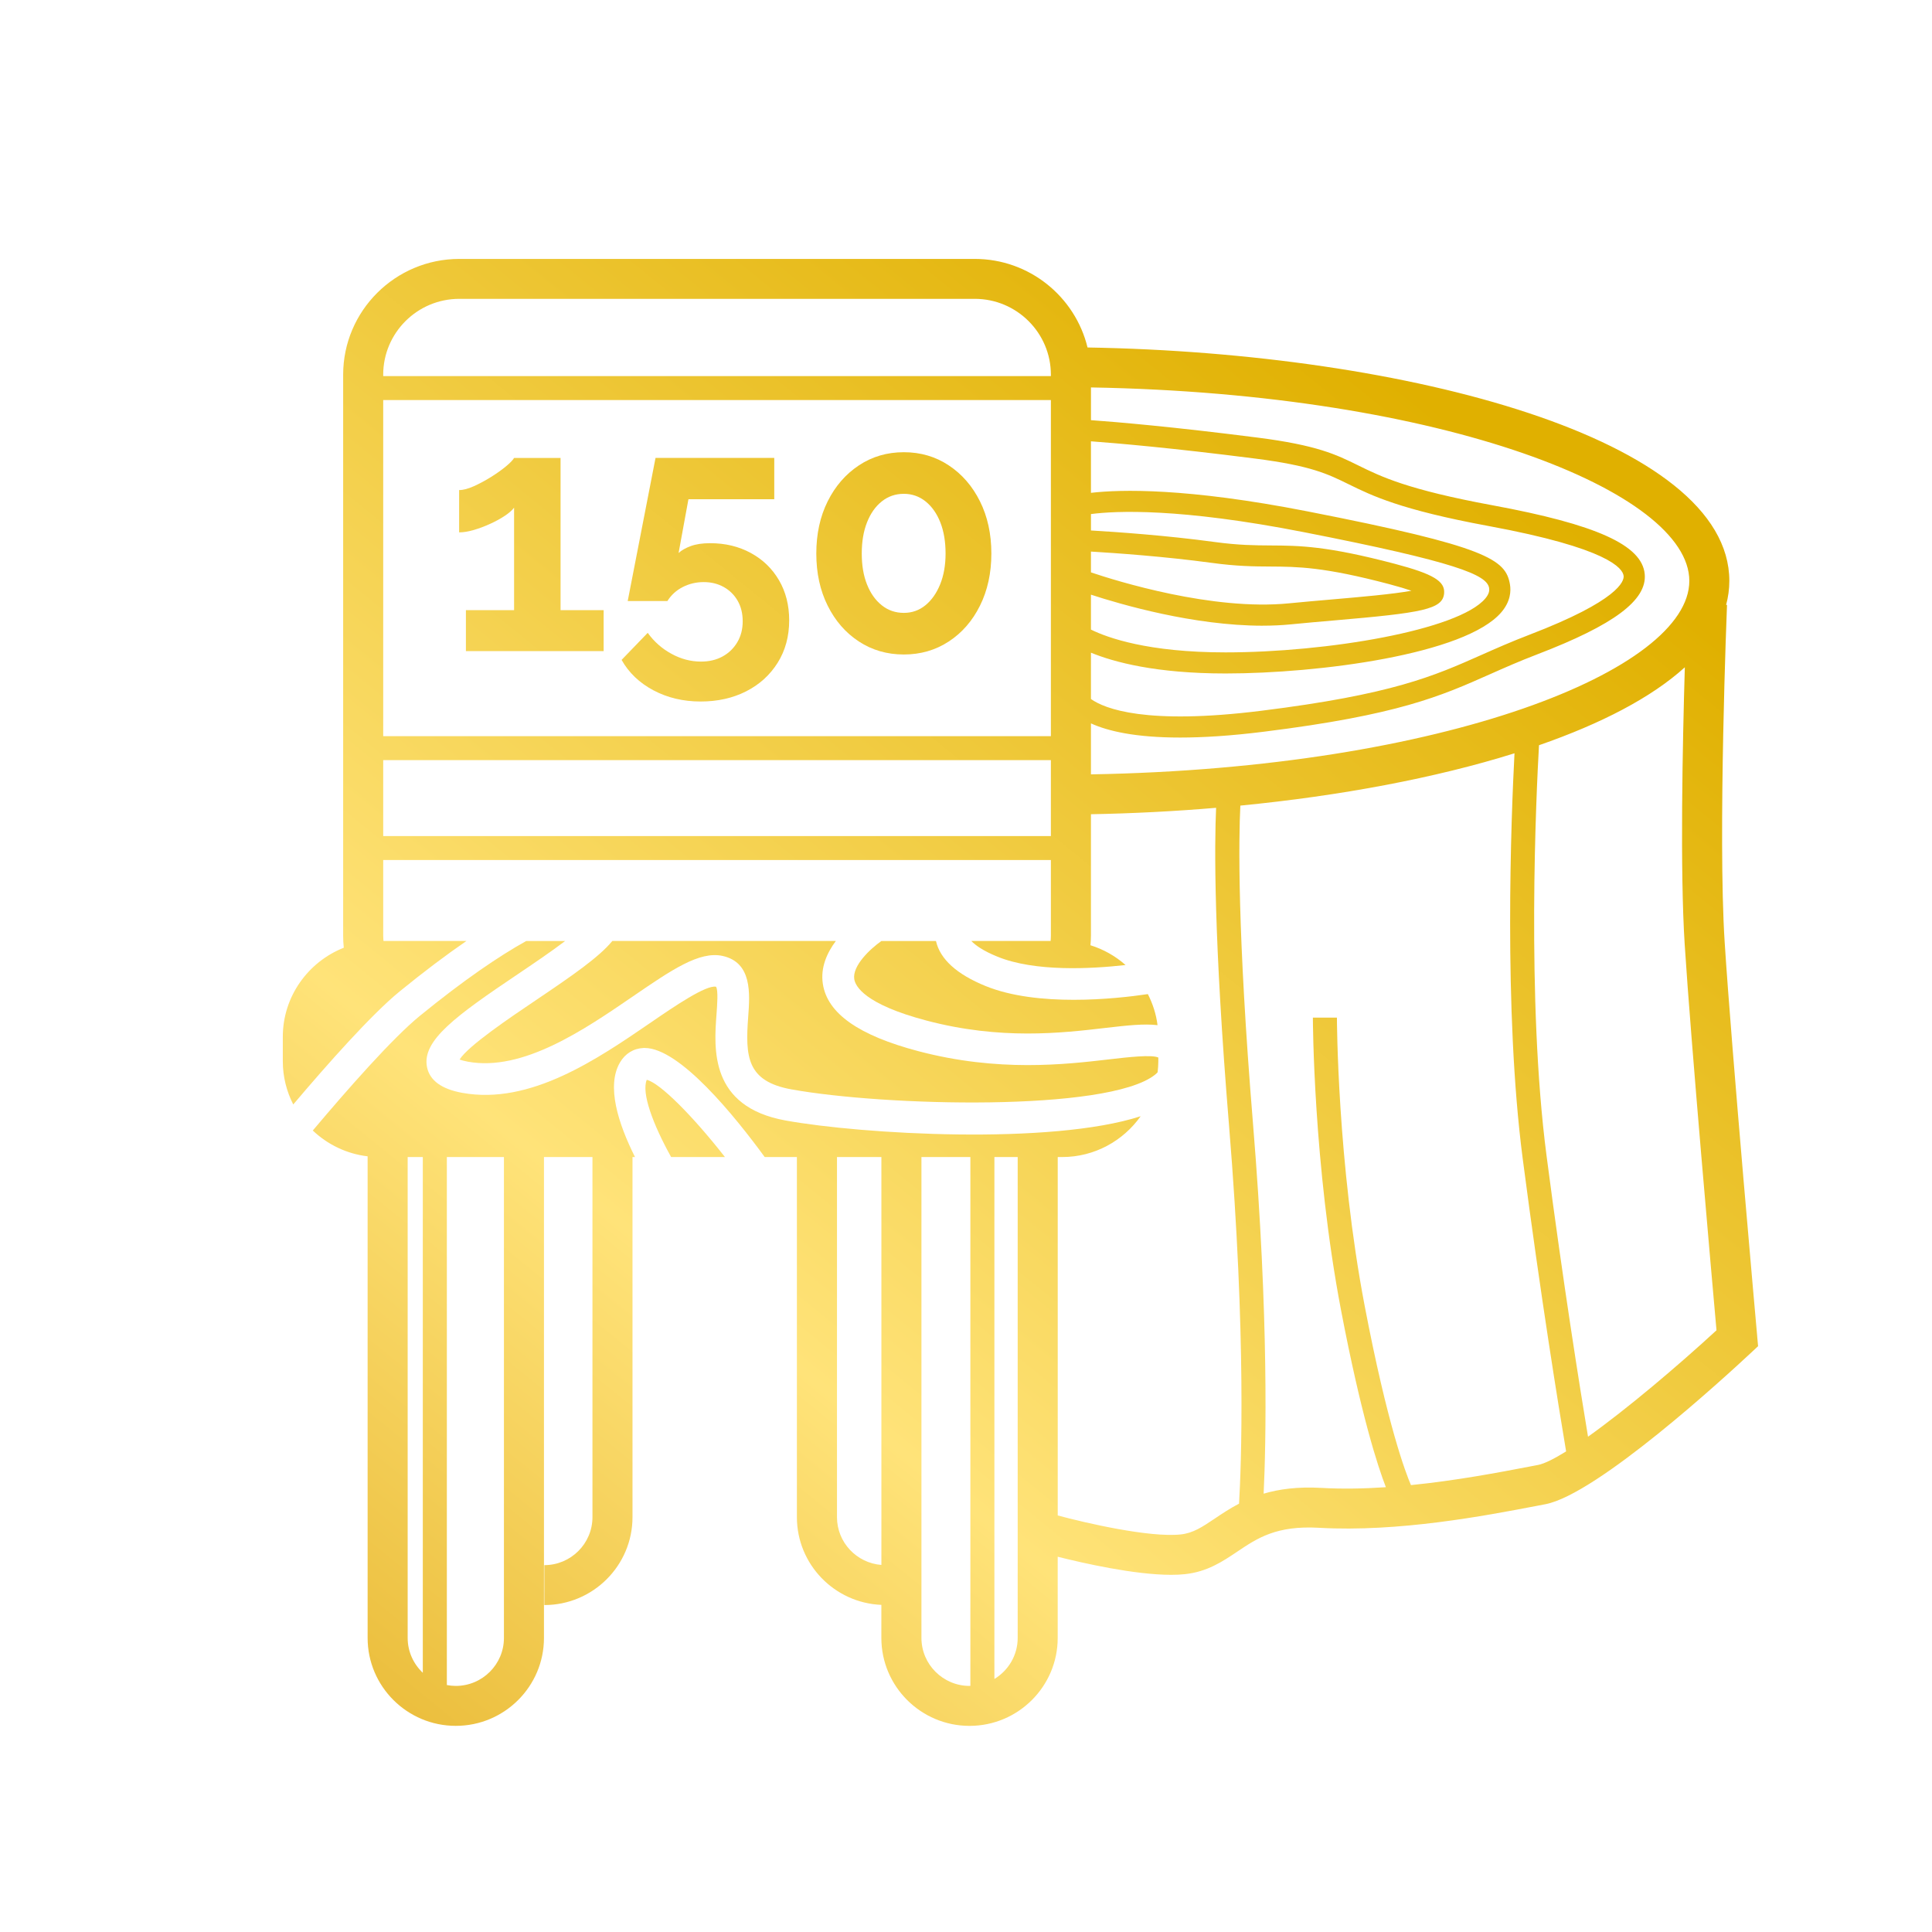 <svg width="110" height="110" viewBox="0 0 110 110" fill="none" xmlns="http://www.w3.org/2000/svg">
<path d="M27.898 29.83C28.207 29.689 28.484 29.538 28.729 29.377C28.973 29.216 29.154 29.059 29.27 28.905V34.74H26.527V37.071H34.369V34.74H31.916V26.074H29.27C29.205 26.189 29.054 26.347 28.816 26.545C28.577 26.744 28.294 26.947 27.966 27.152C27.638 27.358 27.309 27.534 26.981 27.682C26.653 27.829 26.373 27.903 26.141 27.903V30.311C26.385 30.311 26.663 30.266 26.971 30.176C27.28 30.086 27.589 29.971 27.898 29.829V29.83Z" fill="url(#paint0_linear_455_12214)"/>
<path d="M41.137 37.379C40.782 37.572 40.374 37.668 39.91 37.668C39.331 37.668 38.77 37.521 38.23 37.225C37.688 36.93 37.238 36.532 36.878 36.031L35.391 37.572C35.803 38.304 36.408 38.881 37.206 39.305C38.005 39.729 38.9 39.941 39.891 39.941C40.857 39.941 41.719 39.748 42.48 39.363C43.239 38.977 43.838 38.435 44.276 37.736C44.714 37.036 44.933 36.23 44.933 35.319C44.933 34.459 44.739 33.697 44.353 33.036C43.967 32.375 43.433 31.858 42.75 31.486C42.068 31.113 41.295 30.927 40.432 30.927C39.995 30.927 39.627 30.982 39.331 31.09C39.035 31.2 38.803 31.331 38.636 31.485L39.197 28.423H44.083V26.073H37.323L35.739 34.22H37.999C38.218 33.873 38.511 33.607 38.878 33.421C39.245 33.235 39.641 33.142 40.066 33.142C40.491 33.142 40.87 33.235 41.205 33.421C41.54 33.608 41.804 33.867 41.997 34.201C42.19 34.535 42.286 34.926 42.286 35.376C42.286 35.825 42.183 36.223 41.977 36.569C41.771 36.916 41.491 37.186 41.137 37.378V37.379Z" fill="url(#paint1_linear_455_12214)"/>
<path d="M48.901 36.524C49.654 37.017 50.507 37.264 51.46 37.264C52.413 37.264 53.266 37.017 54.019 36.524C54.773 36.031 55.365 35.351 55.796 34.484C56.227 33.618 56.444 32.628 56.444 31.515C56.444 30.401 56.227 29.412 55.796 28.545C55.365 27.679 54.773 26.996 54.019 26.497C53.266 25.997 52.413 25.747 51.46 25.747C50.508 25.747 49.654 25.997 48.901 26.497C48.148 26.996 47.555 27.679 47.124 28.545C46.692 29.412 46.477 30.401 46.477 31.515C46.477 32.628 46.692 33.618 47.124 34.484C47.556 35.351 48.148 36.031 48.901 36.524ZM49.365 29.74C49.564 29.233 49.844 28.836 50.205 28.548C50.565 28.26 50.984 28.116 51.461 28.116C51.924 28.116 52.336 28.26 52.697 28.548C53.057 28.836 53.337 29.233 53.538 29.74C53.737 30.247 53.837 30.839 53.837 31.515C53.837 32.179 53.733 32.764 53.528 33.271C53.321 33.778 53.041 34.175 52.687 34.463C52.333 34.751 51.924 34.895 51.461 34.895C50.984 34.895 50.565 34.751 50.205 34.463C49.844 34.175 49.564 33.78 49.365 33.28C49.164 32.779 49.065 32.191 49.065 31.515C49.065 30.839 49.164 30.247 49.365 29.74Z" fill="url(#paint2_linear_455_12214)"/>
<path d="M34.862 53.576C34.11 54.493 32.627 55.52 30.509 56.948C29.04 57.938 26.654 59.545 26.168 60.325C26.267 60.363 26.42 60.408 26.649 60.45C29.775 61.015 33.259 58.633 36.053 56.718C38.243 55.218 39.825 54.136 41.143 54.427C42.83 54.801 42.697 56.582 42.6 57.882C42.43 60.15 42.51 61.561 45.052 62.023C50.358 62.984 63.026 63.308 65.739 61.208C65.808 61.156 65.862 61.104 65.909 61.053C65.934 60.845 65.95 60.635 65.95 60.421V60.212C65.576 60.035 64.202 60.193 63.171 60.313C60.651 60.607 56.843 61.051 52.283 59.848C48.881 58.95 47.104 57.697 46.849 56.016C46.708 55.084 47.086 54.248 47.59 53.575H34.862L34.862 53.576Z" fill="url(#paint3_linear_455_12214)"/>
<path d="M62.962 58.523C64.171 58.383 65.135 58.276 65.905 58.368C65.828 57.738 65.63 57.146 65.355 56.6C64.42 56.739 62.845 56.925 61.131 56.925C59.429 56.925 57.593 56.741 56.118 56.142C54.475 55.474 53.524 54.611 53.29 53.576H50.183C49.534 54.035 48.522 54.989 48.638 55.749C48.7 56.148 49.223 57.176 52.747 58.106C56.975 59.222 60.436 58.819 62.962 58.523Z" fill="url(#paint4_linear_455_12214)"/>
<path d="M36.823 61.481C36.515 62.226 37.166 63.995 38.211 65.877H41.275C39.419 63.508 37.566 61.655 36.823 61.481Z" fill="url(#paint5_linear_455_12214)"/>
<path d="M100.049 76.093C100.034 75.93 98.587 59.767 98.195 53.636C97.805 47.55 98.323 34.572 98.328 34.443L98.278 34.44C98.397 33.995 98.461 33.54 98.461 33.074C98.461 25.011 80.189 20.09 61.92 19.784C61.218 16.896 58.609 14.742 55.5 14.742H26.15C22.505 14.742 19.538 17.699 19.538 21.334V53.278C19.538 53.508 19.55 53.736 19.574 53.96C17.546 54.761 16.102 56.734 16.102 59.032V60.421C16.102 61.306 16.318 62.142 16.697 62.883C18.665 60.559 21.154 57.754 22.759 56.444C24.133 55.324 25.395 54.374 26.558 53.575H21.834C21.827 53.477 21.818 53.378 21.818 53.278V48.967H59.833V53.278C59.833 53.378 59.824 53.477 59.818 53.575H55.303C55.532 53.815 55.962 54.132 56.798 54.472C58.925 55.336 62.106 55.168 64.085 54.944C63.512 54.439 62.833 54.05 62.086 53.819C62.101 53.64 62.114 53.461 62.114 53.278V46.359C64.504 46.315 66.893 46.192 69.24 45.993C69.146 48.062 69.093 53.327 69.976 64.081C70.97 76.19 70.666 83.579 70.546 85.612C70.028 85.882 69.585 86.179 69.174 86.455C68.453 86.94 67.932 87.29 67.221 87.365C65.443 87.553 61.794 86.707 60.223 86.284V65.877H60.476C62.318 65.877 63.951 64.955 64.944 63.554C59.834 65.209 49.062 64.582 44.727 63.796C40.401 63.012 40.648 59.717 40.795 57.748C40.834 57.232 40.899 56.368 40.767 56.181C40.204 56.065 38.392 57.301 37.075 58.204C34.006 60.307 30.19 62.924 26.324 62.223C25.149 62.011 24.473 61.521 24.315 60.77C23.994 59.247 25.971 57.83 29.495 55.456C30.313 54.904 31.348 54.206 32.18 53.576H29.963C28.428 54.427 26.422 55.786 23.903 57.84C22.338 59.117 19.769 62.04 17.809 64.367C18.645 65.16 19.729 65.695 20.931 65.836V93.258C20.931 96.018 23.182 98.263 25.951 98.263C28.72 98.263 30.971 96.018 30.971 93.258V65.878H33.732V86.38C33.732 87.886 32.503 89.112 30.992 89.112V91.385C33.76 91.385 36.012 89.14 36.012 86.38V65.878H36.155C35.194 63.961 34.513 61.825 35.302 60.487C35.6 59.981 36.077 59.691 36.644 59.668C36.664 59.667 36.684 59.667 36.705 59.667C38.706 59.667 41.855 63.572 43.54 65.878H45.372V86.38C45.372 89.069 47.511 91.264 50.181 91.375V93.258C50.181 96.018 52.433 98.264 55.201 98.264C57.969 98.264 60.221 96.018 60.221 93.258V88.634C61.672 88.999 64.591 89.664 66.681 89.664C66.957 89.664 67.218 89.653 67.459 89.627C68.734 89.493 69.605 88.908 70.447 88.342C71.591 87.573 72.673 86.848 75.101 86.986C79.625 87.243 84.552 86.302 87.495 85.738L87.982 85.645C90.943 85.083 98.256 78.366 99.692 77.025L100.098 76.646L100.048 76.094L100.049 76.093ZM59.833 47.603H21.818V43.279H59.833V47.603ZM59.833 41.915H21.818V22.777H59.833V41.915ZM59.833 21.413H21.818V21.334C21.818 18.953 23.761 17.015 26.15 17.015H55.501C57.889 17.015 59.833 18.953 59.833 21.334V21.413ZM24.073 95.241C23.544 94.743 23.211 94.038 23.211 93.257V65.877H24.073V95.241ZM28.692 93.257C28.692 94.763 27.462 95.989 25.951 95.989C25.777 95.989 25.607 95.971 25.442 95.94V65.877H28.692V93.257ZM50.183 89.101C48.771 88.992 47.654 87.815 47.654 86.379V65.877H50.183V89.101ZM55.249 95.987C55.233 95.987 55.219 95.989 55.203 95.989C53.692 95.989 52.463 94.763 52.463 93.257V65.877H55.249V95.987ZM57.943 93.257C57.943 94.247 57.41 95.114 56.617 95.593V65.877H57.943V93.257V93.257ZM62.114 31.405C63.529 31.489 66.316 31.684 68.996 32.048C70.436 32.244 71.396 32.251 72.325 32.256C73.891 32.266 75.369 32.275 79.089 33.257C79.655 33.407 80.066 33.533 80.361 33.635C79.284 33.832 77.391 33.995 75.901 34.124C75.072 34.196 74.221 34.269 73.399 34.35C69.026 34.786 63.557 33.075 62.114 32.589V31.405ZM71.888 35.624C72.439 35.624 72.985 35.6 73.519 35.546C74.335 35.465 75.18 35.392 76.004 35.321C80.972 34.893 82.142 34.699 82.222 33.782C82.282 33.086 81.596 32.677 79.397 32.096C75.528 31.076 73.976 31.066 72.333 31.056C71.442 31.05 70.521 31.044 69.158 30.859C66.397 30.483 63.527 30.285 62.115 30.203V29.269C63.538 29.083 67.16 28.914 74.219 30.296C82.938 32.004 84.659 32.731 84.783 33.476C84.803 33.6 84.803 33.798 84.563 34.08C83.029 35.886 75.54 37.144 69.778 37.144C65.366 37.144 63.064 36.314 62.114 35.846V33.858C63.806 34.411 67.965 35.625 71.888 35.625V35.624ZM62.114 37.161C63.422 37.698 65.813 38.345 69.778 38.345C75.068 38.345 83.438 37.263 85.483 34.856C86.003 34.245 86.035 33.66 85.971 33.277C85.733 31.849 84.678 31.119 74.451 29.117C67.553 27.765 63.797 27.865 62.114 28.06V25.127C63.579 25.234 66.722 25.503 71.454 26.108C74.639 26.515 75.588 26.982 76.789 27.572C78.105 28.219 79.743 29.024 84.742 29.947C91.571 31.208 92.402 32.36 92.443 32.796C92.469 33.087 92.163 34.19 87.088 36.136C86.03 36.542 85.167 36.925 84.333 37.295C81.624 38.498 79.286 39.537 71.806 40.469C65.241 41.287 62.897 40.355 62.114 39.799L62.114 37.161ZM62.114 44.089V41.187C63.075 41.624 64.635 41.993 67.189 41.993C68.501 41.993 70.073 41.896 71.956 41.661C79.613 40.707 82.028 39.635 84.824 38.392C85.644 38.028 86.493 37.651 87.522 37.257C91.893 35.581 93.781 34.171 93.643 32.685C93.49 31.034 90.894 29.861 84.962 28.766C80.127 27.873 78.637 27.141 77.323 26.494C76.073 25.879 74.993 25.349 71.608 24.916C66.759 24.296 63.562 24.026 62.115 23.922V22.059C82.293 22.41 96.183 28.021 96.183 33.074C96.183 38.126 82.293 43.738 62.115 44.089H62.114ZM87.558 83.41L87.068 83.504C85.347 83.834 82.921 84.296 80.334 84.556C80.04 83.875 79.002 81.169 77.698 74.346C76.137 66.177 76.119 58.022 76.119 57.94H74.75C74.75 58.023 74.769 66.302 76.354 74.602C77.499 80.59 78.445 83.484 78.906 84.675C77.677 84.757 76.436 84.783 75.234 84.715C73.882 84.638 72.82 84.785 71.946 85.044C72.078 82.298 72.254 75.105 71.34 63.969C70.438 52.971 70.528 47.718 70.62 45.868C76.323 45.309 81.726 44.299 86.229 42.889C86.044 46.415 85.595 57.509 86.696 65.965C87.721 73.836 88.757 80.192 89.168 82.637C88.492 83.057 87.93 83.34 87.559 83.411L87.558 83.41ZM90.415 81.8C89.953 79.022 88.999 73.056 88.052 65.789C86.901 56.951 87.47 45.15 87.624 42.43C91.147 41.207 94.025 39.719 95.927 37.993C95.798 42.349 95.65 49.562 95.92 53.781C96.272 59.292 97.47 72.832 97.73 75.741C95.55 77.749 92.647 80.211 90.415 81.8Z" fill="url(#paint6_linear_455_12214)"/>
<defs>
<linearGradient id="paint0_linear_455_12214" x1="-6.968" y1="78.058" x2="55.12" y2="1.599" gradientUnits="userSpaceOnUse">
<stop stop-color="#E9BA36"/>
<stop offset="0.337" stop-color="#FFE379"/>
<stop offset="1" stop-color="#E0B000"/>
</linearGradient>
<linearGradient id="paint1_linear_455_12214" x1="-0.902" y1="82.986" x2="61.186" y2="6.527" gradientUnits="userSpaceOnUse">
<stop stop-color="#E9BA36"/>
<stop offset="0.337" stop-color="#FFE379"/>
<stop offset="1" stop-color="#E0B000"/>
</linearGradient>
<linearGradient id="paint2_linear_455_12214" x1="5.302" y1="88.024" x2="67.39" y2="11.565" gradientUnits="userSpaceOnUse">
<stop stop-color="#E9BA36"/>
<stop offset="0.337" stop-color="#FFE379"/>
<stop offset="1" stop-color="#E0B000"/>
</linearGradient>
<linearGradient id="paint3_linear_455_12214" x1="16.366" y1="97.007" x2="78.454" y2="20.548" gradientUnits="userSpaceOnUse">
<stop stop-color="#E9BA36"/>
<stop offset="0.337" stop-color="#FFE379"/>
<stop offset="1" stop-color="#E0B000"/>
</linearGradient>
<linearGradient id="paint4_linear_455_12214" x1="21.193" y1="100.925" x2="83.281" y2="24.467" gradientUnits="userSpaceOnUse">
<stop stop-color="#E9BA36"/>
<stop offset="0.337" stop-color="#FFE379"/>
<stop offset="1" stop-color="#E0B000"/>
</linearGradient>
<linearGradient id="paint5_linear_455_12214" x1="13.636" y1="94.79" x2="75.724" y2="18.331" gradientUnits="userSpaceOnUse">
<stop stop-color="#E9BA36"/>
<stop offset="0.337" stop-color="#FFE379"/>
<stop offset="1" stop-color="#E0B000"/>
</linearGradient>
<linearGradient id="paint6_linear_455_12214" x1="18.334" y1="98.606" x2="80.422" y2="22.147" gradientUnits="userSpaceOnUse">
<stop stop-color="#E9BA36"/>
<stop offset="0.337" stop-color="#FFE379"/>
<stop offset="1" stop-color="#E0B000"/>
</linearGradient>
</defs>
</svg>
